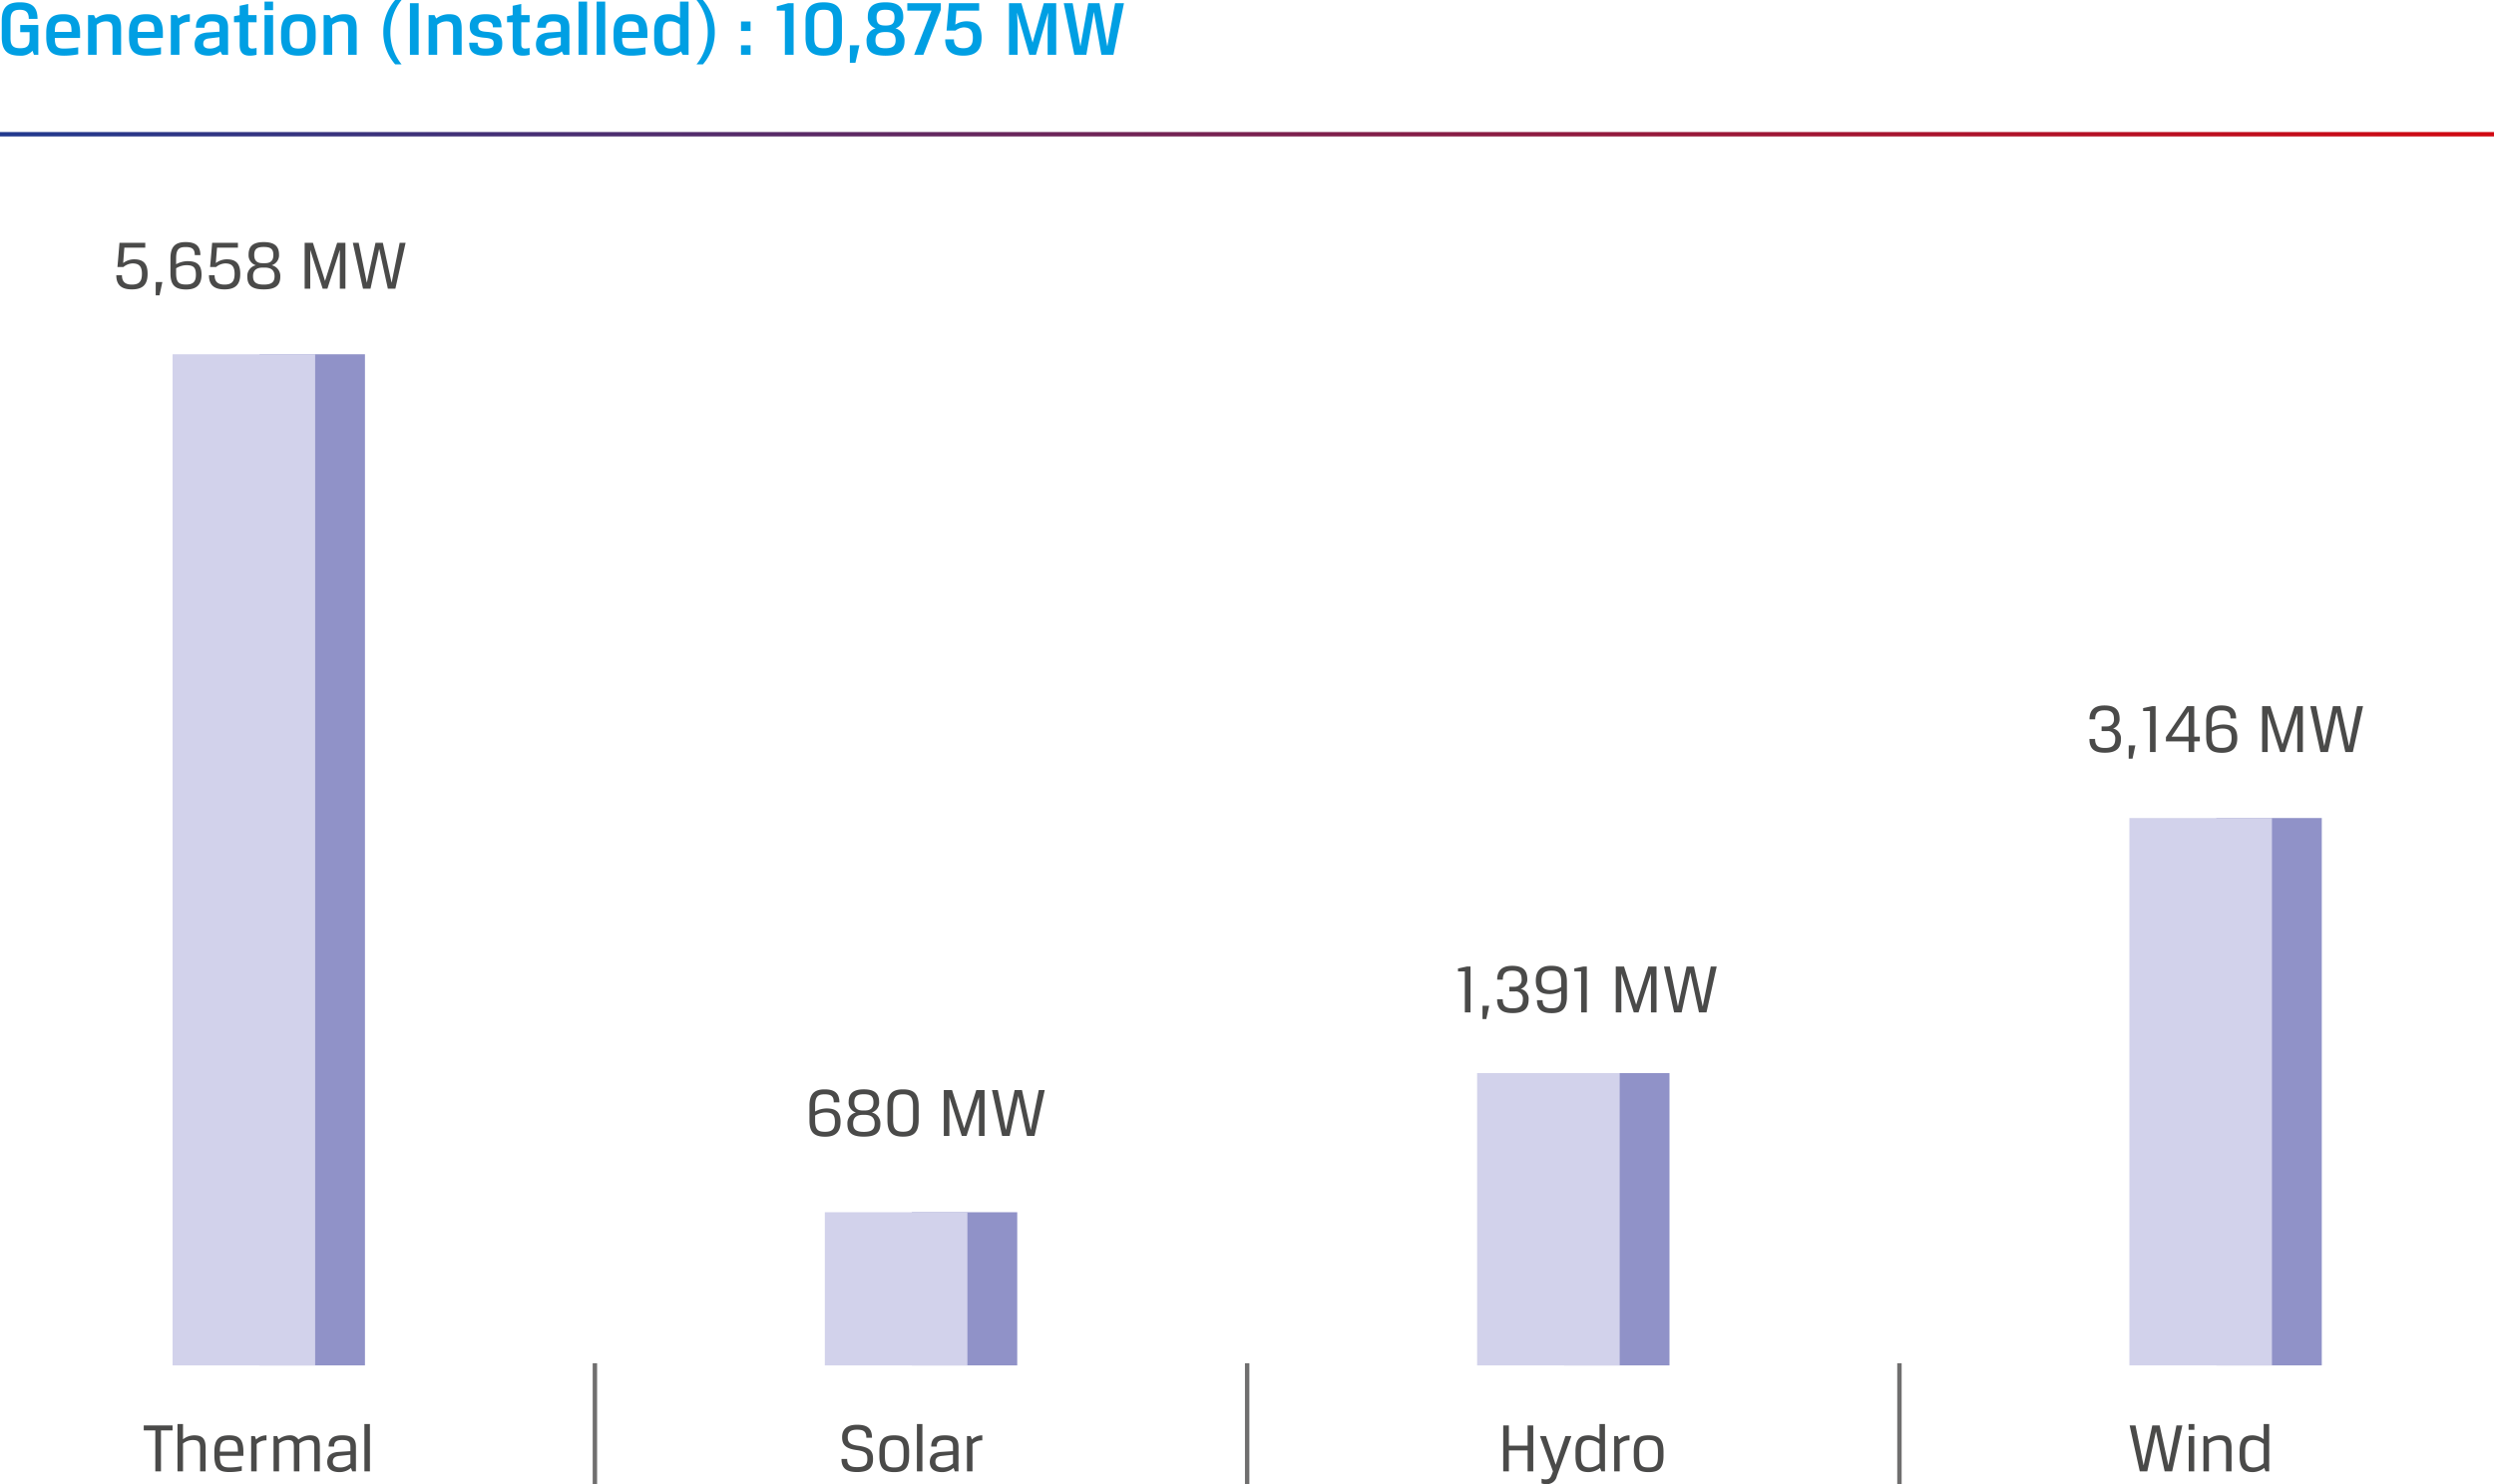 <svg xmlns="http://www.w3.org/2000/svg" xmlns:xlink="http://www.w3.org/1999/xlink" width="565" height="336.3" viewBox="0 0 565 336.3">
  <defs>
    <linearGradient id="linear-gradient" y1="0.5" x2="1" y2="0.5" gradientUnits="objectBoundingBox">
      <stop offset="0" stop-color="#213a8f"/>
      <stop offset="1" stop-color="#d20911"/>
    </linearGradient>
  </defs>
  <g id="Group_474" data-name="Group 474" transform="translate(-673.5 -2490.58)">
    <path id="Path_1175" data-name="Path 1175" d="M5,.2A3.511,3.511,0,0,0,7.866-.918L8.19,0h.99V-6.75h-4.1v1.62H7.2v1.584C7.2-2,6.57-1.494,5.094-1.494c-1.53,0-2.214-.5-2.214-2.3V-7.9c0-1.746.648-2.3,2.124-2.3,1.422,0,2.016.612,2.016,2.052H9C9-10.782,7.776-11.9,5-11.9,2.178-11.9.9-10.728.9-7.7V-4C.9-.972,2.16.2,5,.2Zm7.92-5.382c0-1.728.306-2.394,1.944-2.394,1.692,0,1.836.738,1.836,2.394Zm1.944,3.762c-1.512,0-1.944-.594-1.944-2.394h5.724V-4.968c0-3.294-1.368-4.23-3.78-4.23-2.538,0-3.888.972-3.888,4.23v.936C10.98-.666,12.348.2,14.994.2a16.484,16.484,0,0,0,3.222-.324V-1.71A17.289,17.289,0,0,1,14.868-1.422ZM20.448-9V0h1.944V-6.786a3.254,3.254,0,0,1,2.07-.792c1.026,0,1.53.342,1.53,1.638V0h1.944V-5.94c0-2.3-.7-3.258-2.79-3.258a4.709,4.709,0,0,0-2.97.972L21.78-9ZM31.68-5.184c0-1.728.306-2.394,1.944-2.394,1.692,0,1.836.738,1.836,2.394Zm1.944,3.762c-1.512,0-1.944-.594-1.944-2.394H37.4V-4.968c0-3.294-1.368-4.23-3.78-4.23-2.538,0-3.888.972-3.888,4.23v.936C29.736-.666,31.1.2,33.75.2a16.484,16.484,0,0,0,3.222-.324V-1.71A17.289,17.289,0,0,1,33.624-1.422ZM43.506-9.2a3.881,3.881,0,0,0-2.574.972L40.536-9H39.2V0h1.944V-6.678a3.4,3.4,0,0,1,2.358-.792ZM50.22-4v1.782a3.207,3.207,0,0,1-2.286.792c-.954,0-1.386-.432-1.386-1.1s.36-1.062,1.188-1.17ZM47.808.2a4.118,4.118,0,0,0,2.628-.972l.4.774h1.332V-6.156c0-2.124-.972-3.042-3.636-3.042-2.43,0-3.636.918-3.636,3.06h1.944c0-.918.414-1.44,1.692-1.44,1.368,0,1.692.5,1.692,1.422v.918l-2.682.18c-1.98.144-2.952,1.062-2.952,2.682C44.586-.81,45.54.2,47.808.2ZM58.626-1.566a4.38,4.38,0,0,1-1.044.144c-.612,0-.846-.342-.846-.9V-7.38h1.89V-9h-1.89v-2.52l-1.944.414V-9l-1.278.27v1.35h1.278v5.04c0,1.692.63,2.538,2.322,2.538A6.161,6.161,0,0,0,58.626,0ZM60.426,0H62.37V-9H60.426Zm0-10.116H62.37V-12.06H60.426ZM72.018-4.968c0-3.222-1.3-4.23-3.924-4.23S64.17-8.19,64.17-4.968v.936C64.17-.81,65.412.2,68.094.2s3.924-1.008,3.924-4.23Zm-1.944.936c0,2.088-.468,2.61-1.98,2.61s-1.98-.522-1.98-2.61v-.936c0-2.088.468-2.61,1.98-2.61s1.98.522,1.98,2.61ZM73.818-9V0h1.944V-6.786a3.254,3.254,0,0,1,2.07-.792c1.026,0,1.53.342,1.53,1.638V0h1.944V-5.94c0-2.3-.7-3.258-2.79-3.258a4.709,4.709,0,0,0-2.97.972L75.15-9Zm15.12,3.87a11.382,11.382,0,0,1,2.538-7.29H90.018a10.989,10.989,0,0,0-2.682,7.29,10.989,10.989,0,0,0,2.682,7.29h1.458A11.382,11.382,0,0,1,88.938-5.13ZM93.366,0h1.98V-11.7h-1.98ZM97.6-9V0H99.54V-6.786a3.254,3.254,0,0,1,2.07-.792c1.026,0,1.53.342,1.53,1.638V0h1.944V-5.94c0-2.3-.7-3.258-2.79-3.258a4.709,4.709,0,0,0-2.97.972L98.928-9Zm16.686,6.444c0-1.764-.7-2.43-3.69-2.664-1.386-.108-1.746-.468-1.746-1.242s.414-1.116,1.638-1.116c1.458,0,1.674.612,1.674,1.35H114.1c0-2.16-1.026-2.97-3.618-2.97-2.268,0-3.564.846-3.564,2.718,0,1.638.72,2.394,3.312,2.61,1.8.144,2.106.486,2.106,1.314,0,.756-.27,1.134-1.818,1.134-1.458,0-1.8-.36-1.8-1.332h-1.926c0,1.908.792,2.952,3.726,2.952C113.994.2,114.282-1.134,114.282-2.556Zm6.192.99a4.38,4.38,0,0,1-1.044.144c-.612,0-.846-.342-.846-.9V-7.38h1.89V-9h-1.89v-2.52l-1.944.414V-9l-1.278.27v1.35h1.278v5.04c0,1.692.63,2.538,2.322,2.538a6.161,6.161,0,0,0,1.512-.2ZM127.548-4v1.782a3.207,3.207,0,0,1-2.286.792c-.954,0-1.386-.432-1.386-1.1s.36-1.062,1.188-1.17ZM125.136.2a4.118,4.118,0,0,0,2.628-.972l.4.774h1.332V-6.156c0-2.124-.972-3.042-3.636-3.042-2.43,0-3.636.918-3.636,3.06h1.944c0-.918.414-1.44,1.692-1.44,1.368,0,1.692.5,1.692,1.422v.918l-2.682.18c-1.98.144-2.952,1.062-2.952,2.682C121.914-.81,122.868.2,125.136.2Zm6.426-.2h1.944V-12.06h-1.944Zm4.1,0h1.944V-12.06h-1.944Zm5.778-5.184c0-1.728.306-2.394,1.944-2.394,1.692,0,1.836.738,1.836,2.394Zm1.944,3.762c-1.512,0-1.944-.594-1.944-2.394h5.724V-4.968c0-3.294-1.368-4.23-3.78-4.23-2.538,0-3.888.972-3.888,4.23v.936c0,3.366,1.368,4.23,4.014,4.23a16.484,16.484,0,0,0,3.222-.324V-1.71A17.289,17.289,0,0,1,143.388-1.422Zm11.16-10.638v3.69a4.339,4.339,0,0,0-2.5-.828c-2.016,0-3.348.666-3.348,3.924v1.548C148.7-.468,150.03.2,152.046.2a4.3,4.3,0,0,0,2.718-.972l.4.774h1.332V-12.06Zm0,9.846a3.21,3.21,0,0,1-2.2.792c-1.116,0-1.71-.594-1.71-2.394V-5.184c0-1.854.594-2.394,1.71-2.394a3.21,3.21,0,0,1,2.2.792ZM160.83-5.13a11.382,11.382,0,0,1-2.538,7.29h1.458a10.989,10.989,0,0,0,2.682-7.29,10.989,10.989,0,0,0-2.682-7.29h-1.458A11.382,11.382,0,0,1,160.83-5.13ZM168.372,0h2.16V-2.16h-2.16Zm0-5.4h2.16V-7.56h-2.16ZM180.288,0V-11.7h-1.224l-2.592.72v.972h1.836V0Zm4.68-7.848c0-1.908.666-2.358,2.142-2.358s2.142.45,2.142,2.358v4c0,1.908-.666,2.358-2.142,2.358s-2.142-.45-2.142-2.358Zm6.264.054c0-2.97-1.332-4.1-4.122-4.1s-4.122,1.134-4.122,4.1v3.87C182.988-.954,184.32.2,187.11.2s4.122-1.152,4.122-4.122Zm1.8,9.594h1.26l.9-3.96h-2.16ZM201.114.2c2.934,0,4.3-.918,4.3-3.312a2.8,2.8,0,0,0-2.052-2.88,2.632,2.632,0,0,0,1.764-2.628c0-2.394-1.422-3.276-4.014-3.276-2.61,0-4.014.882-4.014,3.276a2.611,2.611,0,0,0,1.764,2.628,2.783,2.783,0,0,0-2.052,2.88C196.812-.72,198.18.2,201.114.2Zm0-10.4c1.4,0,2.034.378,2.034,1.746,0,1.476-.7,1.818-2.034,1.818s-2.034-.324-2.034-1.818C199.08-9.828,199.71-10.206,201.114-10.206Zm0,8.712c-1.584,0-2.286-.486-2.286-1.8,0-1.368.666-1.872,2.286-1.872s2.286.5,2.286,1.872C203.4-1.98,202.7-1.494,201.114-1.494ZM209.682,0l3.96-10.224V-11.7h-7.6v1.692h5.49L207.594,0Zm7.488-10.008h5.148V-11.7h-6.84l-.54,6.21h2.034a3.306,3.306,0,0,1,1.836-.72c1.4,0,2.088.63,2.088,2.34s-.684,2.376-2.16,2.376-2.124-.666-2.124-2h-1.98c0,2.394,1.224,3.69,4.1,3.69,3.024,0,4.14-1.44,4.14-4.068,0-2.88-1.35-3.726-3.528-3.726a4.761,4.761,0,0,0-2.43.756Zm20.772.45-.108,3.2V0h1.944V-11.7H236.97l-2.52,8.874h-.036l-2.52-8.874h-2.808V0h1.944V-6.354l-.108-3.2L233.676,0h1.512ZM250.02,0h2.718l2.394-11.7h-2.016L251.37-1.98h-.036l-1.746-9.72h-2.556l-1.746,9.72h-.036L243.5-11.7h-2.016L243.882,0H246.6l1.71-9.72Z" transform="translate(673 2503)" fill="#009fe3"/>
    <path id="Line_381" data-name="Line 381" d="M565,.5H0v-1H565Z" transform="translate(673.5 2521)" fill="url(#linear-gradient)"/>
    <path id="Path_1156" data-name="Path 1156" d="M2.672-9.3H7.408v-1.1H1.568c-.144,1.84-.3,3.664-.464,5.488h1.36a3.441,3.441,0,0,1,2.064-.816c1.392,0,2.128.592,2.128,2.352,0,1.7-.608,2.448-2.288,2.448-1.632,0-2.24-.784-2.24-2.128H.848c0,2,.928,3.216,3.52,3.216,2.608,0,3.568-1.216,3.568-3.536,0-2.5-1.152-3.28-3.072-3.28A4.171,4.171,0,0,0,2.4-5.808Zm7.1,10.8h.864L11.28-1.5h-1.5ZM14.4-6.864c0-2.016.592-2.576,2.16-2.576s2.064.544,2.064,1.824H19.9c-.016-1.984-.976-2.944-3.344-2.944-2.384,0-3.44,1.072-3.44,3.7V-3.5c0,2.608.976,3.68,3.568,3.68,2.48,0,3.472-1.232,3.472-3.36,0-2.064-.864-3.056-3.152-3.056a5.468,5.468,0,0,0-2.608.7Zm2.336,1.536c1.664,0,2.144.592,2.144,2.176,0,1.552-.608,2.208-2.224,2.208-1.664,0-2.256-.528-2.256-2.56v-1.12A4.533,4.533,0,0,1,16.736-5.328ZM23.664-9.3H28.4v-1.1H22.56c-.144,1.84-.3,3.664-.464,5.488h1.36a3.441,3.441,0,0,1,2.064-.816c1.392,0,2.128.592,2.128,2.352,0,1.7-.608,2.448-2.288,2.448-1.632,0-2.24-.784-2.24-2.128H21.84c0,2,.928,3.216,3.52,3.216,2.608,0,3.568-1.216,3.568-3.536,0-2.5-1.152-3.28-3.072-3.28a4.171,4.171,0,0,0-2.464.848ZM34.256.16C36.848.16,38-.672,38-2.736a2.5,2.5,0,0,0-1.952-2.576,2.365,2.365,0,0,0,1.664-2.432c0-2.064-1.28-2.816-3.456-2.816s-3.44.752-3.44,2.816a2.353,2.353,0,0,0,1.648,2.432,2.489,2.489,0,0,0-1.936,2.576C30.528-.672,31.664.16,34.256.16Zm0-9.616c1.488,0,2.176.416,2.176,1.824,0,1.28-.64,1.856-1.936,1.856h-.48c-1.28,0-1.92-.56-1.92-1.856C32.1-9.04,32.784-9.456,34.256-9.456Zm0,8.528c-1.728,0-2.432-.544-2.432-1.9,0-1.152.592-1.952,2.192-1.952h.48c1.616,0,2.208.8,2.208,1.952C36.7-1.472,35.984-.928,34.256-.928ZM51.488,0h1.264V-10.4H50.88L48.144-1.776h-.016L45.392-10.4H43.52V0h1.264V-8.8L47.6,0h1.072l2.816-8.8Zm10.88,0h1.7l2.32-10.4H65.04c-.592,3.008-1.216,6-1.808,8.992H63.2L61.232-10.4H59.568c-.64,3.008-1.312,6-1.952,8.992h-.032L55.76-10.4H54.432L56.736,0h1.7L60.4-9.04Z" transform="translate(699 2556)" fill="#4a4a49"/>
    <path id="Path_1157" data-name="Path 1157" d="M-23.312,0h1.28V-9.28h2.624V-10.4h-6.528v1.12h2.624Zm6.272-10.72h-1.248V0h1.248V-6.3a3.555,3.555,0,0,1,2.192-.8c1.152,0,1.68.352,1.68,1.776V0h1.248V-5.328c0-2.064-.72-2.832-2.592-2.832a4.242,4.242,0,0,0-2.528.9Zm8.352,6.256c0-2,.464-2.64,2.1-2.64,1.648,0,1.984.672,1.984,2.64ZM-6.5-.88c-1.68,0-2.192-.544-2.192-2.64H-3.36v-.928c0-2.944-1.072-3.712-3.232-3.712-2.224,0-3.344.8-3.344,3.728v.864C-9.936-.56-8.8.16-6.512.16A13.175,13.175,0,0,0-3.728-.128V-1.184A13.274,13.274,0,0,1-6.5-.88ZM1.872-8.16A3.383,3.383,0,0,0-.48-7.216L-.768-8H-1.6V0H-.352V-6.176a2.908,2.908,0,0,1,2.224-.832ZM4.3-8H3.472V0H4.72V-6.3A3.363,3.363,0,0,1,6.7-7.1c1.072,0,1.376.368,1.376,1.536V0H9.328V-6.3a3.555,3.555,0,0,1,1.984-.8c1.072,0,1.392.368,1.392,1.536V0h1.248V-5.568c0-1.744-.4-2.592-2.256-2.592A4.35,4.35,0,0,0,9.12-7.2a2.246,2.246,0,0,0-2.032-.96,4.118,4.118,0,0,0-2.5.944ZM15.632-2.112c0,1.5.976,2.288,2.8,2.288a3.863,3.863,0,0,0,2.576-.96L21.3,0h.832V-5.536c0-1.9-.832-2.624-3.088-2.624-1.968,0-3.088.624-3.088,2.544H17.2c0-1.088.5-1.488,1.84-1.488,1.472,0,1.84.448,1.84,1.568v.96l-2.7.176C16.464-4.288,15.632-3.488,15.632-2.112Zm2.9,1.232c-1.056,0-1.632-.416-1.632-1.3,0-.8.448-1.2,1.408-1.312L20.88-3.76v1.968A3.26,3.26,0,0,1,18.528-.88Zm5.52.88H25.3V-10.72H24.048Z" transform="translate(732 2824)" fill="#4a4a49"/>
    <path id="Path_1158" data-name="Path 1158" d="M-12.512-4.832c2.176.3,2.5.816,2.5,2.032,0,1.312-.576,1.84-2.3,1.84-1.52,0-2.272-.384-2.272-1.856h-1.28C-15.872-.528-14.544.16-12.32.16c2.5,0,3.6-.88,3.6-2.96,0-1.792-.672-2.64-3.408-3.008-1.872-.256-2.32-.768-2.32-1.92,0-1.2.688-1.712,2.112-1.712,1.5,0,2.1.432,2.1,1.824h1.28c0-2.16-1.088-2.944-3.392-2.944-2.288,0-3.376,1.024-3.376,2.832C-15.728-5.968-14.848-5.152-12.512-4.832Zm11.968.4c0-2.88-1.04-3.728-3.376-3.728-2.32,0-3.36.848-3.36,3.728v.864C-7.28-.688-6.272.176-3.92.176S-.544-.688-.544-3.568Zm-1.248.864C-1.792-1.408-2.3-.88-3.92-.88s-2.112-.528-2.112-2.688v-.864c0-2.144.5-2.672,2.112-2.672s2.128.528,2.128,2.672ZM1.216,0H2.464V-10.72H1.216ZM4.144-2.112c0,1.5.976,2.288,2.8,2.288A3.863,3.863,0,0,0,9.52-.784L9.808,0h.832V-5.536c0-1.9-.832-2.624-3.088-2.624-1.968,0-3.088.624-3.088,2.544H5.712c0-1.088.5-1.488,1.84-1.488,1.472,0,1.84.448,1.84,1.568v.96l-2.7.176C4.976-4.288,4.144-3.488,4.144-2.112ZM7.04-.88c-1.056,0-1.632-.416-1.632-1.3,0-.8.448-1.2,1.408-1.312L9.392-3.76v1.968A3.26,3.26,0,0,1,7.04-.88Zm8.992-7.28a3.383,3.383,0,0,0-2.352.944L13.392-8H12.56V0h1.248V-6.176a2.908,2.908,0,0,1,2.224-.832Z" transform="translate(880 2824)" fill="#4a4a49"/>
    <path id="Path_1159" data-name="Path 1159" d="M-11.152-10.4h-1.28v4.576h-4.24V-10.4h-1.28V0h1.28V-4.736h4.24V0h1.28ZM-6.688,0l-.256.688c-.336.9-.672,1.136-1.424,1.136a2.767,2.767,0,0,1-.9-.144V2.736a2.767,2.767,0,0,0,.9.144,2.273,2.273,0,0,0,2.56-1.792L-2.512-8H-3.856L-6.048-1.536H-6.08L-8.272-8h-1.36ZM1.6-.88C.256-.88-.336-1.44-.336-3.472V-4.528C-.336-6.576.256-7.1,1.6-7.1a3.619,3.619,0,0,1,2.256.912V-1.84A3.383,3.383,0,0,1,1.6-.88ZM1.44.176a4.288,4.288,0,0,0,2.544-.96L4.272,0H5.1V-10.72H3.856v3.44A4.339,4.339,0,0,0,1.44-8.16c-1.872,0-3.024.656-3.024,3.6v1.136C-1.584-.5-.432.176,1.44.176ZM10.656-8.16A3.383,3.383,0,0,0,8.3-7.216L8.016-8H7.184V0H8.432V-6.176a2.908,2.908,0,0,1,2.224-.832Zm7.7,3.728c0-2.88-1.04-3.728-3.376-3.728-2.32,0-3.36.848-3.36,3.728v.864c0,2.88,1.008,3.744,3.36,3.744s3.376-.864,3.376-3.744ZM17.1-3.568c0,2.16-.512,2.688-2.128,2.688s-2.112-.528-2.112-2.688v-.864c0-2.144.5-2.672,2.112-2.672S17.1-6.576,17.1-4.432Z" transform="translate(1032 2824)" fill="#4a4a49"/>
    <path id="Path_1160" data-name="Path 1160" d="M-8.112,0h1.7L-4.1-10.4H-5.44c-.592,3.008-1.216,6-1.808,8.992H-7.28L-9.248-10.4h-1.664c-.64,3.008-1.312,6-1.952,8.992H-12.9L-14.72-10.4h-1.328l2.3,10.4h1.7l1.968-9.04Zm5.456,0h1.248V-8H-2.656Zm-.032-9.408h1.312V-10.72H-2.688ZM.672-8V0H1.92V-6.3a3.555,3.555,0,0,1,2.192-.8c1.152,0,1.68.352,1.68,1.776V0H7.04V-5.328c0-2.128-.768-2.832-2.608-2.832a4.133,4.133,0,0,0-2.64.944L1.5-8ZM12.064-.88c-1.344,0-1.936-.56-1.936-2.592V-4.528c0-2.048.592-2.576,1.936-2.576a3.619,3.619,0,0,1,2.256.912V-1.84A3.383,3.383,0,0,1,12.064-.88ZM11.9.176a4.288,4.288,0,0,0,2.544-.96L14.736,0h.832V-10.72H14.32v3.44A4.339,4.339,0,0,0,11.9-8.16c-1.872,0-3.024.656-3.024,3.6v1.136C8.88-.5,10.032.176,11.9.176Z" transform="translate(1172 2824)" fill="#4a4a49"/>
    <path id="Path_1161" data-name="Path 1161" d="M2.16-6.864c0-2.016.592-2.576,2.16-2.576S6.384-8.9,6.384-7.616h1.28C7.648-9.6,6.688-10.56,4.32-10.56c-2.384,0-3.44,1.072-3.44,3.7V-3.5C.88-.9,1.856.176,4.448.176c2.48,0,3.472-1.232,3.472-3.36,0-2.064-.864-3.056-3.152-3.056a5.468,5.468,0,0,0-2.608.7ZM4.5-5.328c1.664,0,2.144.592,2.144,2.176C6.64-1.6,6.032-.944,4.416-.944,2.752-.944,2.16-1.472,2.16-3.5v-1.12A4.533,4.533,0,0,1,4.5-5.328ZM13.2.16c2.592,0,3.744-.832,3.744-2.9a2.5,2.5,0,0,0-1.952-2.576,2.365,2.365,0,0,0,1.664-2.432c0-2.064-1.28-2.816-3.456-2.816s-3.44.752-3.44,2.816a2.353,2.353,0,0,0,1.648,2.432A2.489,2.489,0,0,0,9.472-2.736C9.472-.672,10.608.16,13.2.16Zm0-9.616c1.488,0,2.176.416,2.176,1.824,0,1.28-.64,1.856-1.936,1.856h-.48c-1.28,0-1.92-.56-1.92-1.856C11.04-9.04,11.728-9.456,13.2-9.456Zm0,8.528c-1.728,0-2.432-.544-2.432-1.9,0-1.152.592-1.952,2.192-1.952h.48c1.616,0,2.208.8,2.208,1.952C15.648-1.472,14.928-.928,13.2-.928ZM24.336-3.616c0,2.048-.656,2.656-2.256,2.656-1.616,0-2.256-.608-2.256-2.656V-6.768c0-2.064.624-2.672,2.256-2.672,1.6,0,2.256.608,2.256,2.656Zm-5.792,0C18.544-.848,19.616.16,22.08.16s3.536-1.008,3.536-3.776V-6.784c0-2.752-1.072-3.776-3.536-3.776s-3.536,1.008-3.536,3.776ZM39.28,0h1.264V-10.4H38.672L35.936-1.776H35.92L33.184-10.4H31.312V0h1.264V-8.8L35.392,0h1.072L39.28-8.8ZM50.16,0h1.7l2.32-10.4H52.832c-.592,3.008-1.216,6-1.808,8.992h-.032L49.024-10.4H47.36c-.64,3.008-1.312,6-1.952,8.992h-.032L43.552-10.4H42.224L44.528,0h1.7l1.968-9.04Z" transform="translate(856 2748)" fill="#4a4a49"/>
    <path id="Path_1162" data-name="Path 1162" d="M3.632,0V-10.4H2.848L.8-9.952v.672H2.352V0Zm2.72,1.5h.864L7.856-1.5h-1.5ZM15.5-2.944c0,1.456-.7,2.016-2.336,2.016-1.648,0-2.224-.608-2.224-2.048H9.664c0,2.16.992,3.136,3.5,3.136C15.744.16,16.8-.864,16.8-2.912a2.268,2.268,0,0,0-1.792-2.416A2.226,2.226,0,0,0,16.5-7.5c0-2.032-.992-3.056-3.408-3.056C10.8-10.56,9.68-9.52,9.68-7.408h1.28c0-1.456.624-2.048,2.128-2.048,1.552,0,2.128.576,2.128,1.936A1.523,1.523,0,0,1,13.7-5.808h-1.28v1.056h1.328A1.63,1.63,0,0,1,15.5-2.944ZM22.032-.928c-1.568,0-2.064-.576-2.064-1.84h-1.28C18.7-.784,19.664.176,22.032.176c2.384,0,3.44-1.072,3.44-3.712V-6.9c0-2.608-.976-3.664-3.568-3.664-2.48,0-3.472,1.216-3.472,3.344,0,2.08.864,3.072,3.152,3.072a5.518,5.518,0,0,0,2.608-.7V-3.52C24.192-1.52,23.6-.928,22.032-.928Zm-.176-4.128c-1.664,0-2.144-.592-2.144-2.192,0-1.536.608-2.208,2.224-2.208,1.664,0,2.256.528,2.256,2.56V-5.76A4.578,4.578,0,0,1,21.856-5.056ZM29.984,0V-10.4H29.2l-2.048.448v.672H28.7V0ZM44.512,0h1.264V-10.4H43.9L41.168-1.776h-.016L38.416-10.4H36.544V0h1.264V-8.8L40.624,0H41.7l2.816-8.8Zm10.88,0h1.7l2.32-10.4H58.064c-.592,3.008-1.216,6-1.808,8.992h-.032L54.256-10.4H52.592c-.64,3.008-1.312,6-1.952,8.992h-.032L48.784-10.4H47.456L49.76,0h1.7l1.968-9.04Z" transform="translate(1003 2720)" fill="#4a4a49"/>
    <path id="Path_1163" data-name="Path 1163" d="M6.688-2.944c0,1.456-.7,2.016-2.336,2.016-1.648,0-2.224-.608-2.224-2.048H.848C.848-.816,1.84.16,4.352.16,6.928.16,7.984-.864,7.984-2.912A2.268,2.268,0,0,0,6.192-5.328,2.226,2.226,0,0,0,7.68-7.5c0-2.032-.992-3.056-3.408-3.056C1.984-10.56.864-9.52.864-7.408h1.28c0-1.456.624-2.048,2.128-2.048C5.824-9.456,6.4-8.88,6.4-7.52A1.523,1.523,0,0,1,4.88-5.808H3.6v1.056H4.928A1.63,1.63,0,0,1,6.688-2.944ZM9.744,1.5h.864l.64-3.008h-1.5ZM15.84,0V-10.4h-.784l-2.048.448v.672H14.56V0Zm7.472,0h1.28V-2.416h1.264V-3.488H24.592V-10.4H22.944L18.176-3.376v.96h5.136Zm-3.84-3.488,3.84-5.7v5.7Zm9.1-3.376c0-2.016.592-2.576,2.16-2.576S32.8-8.9,32.8-7.616h1.28C34.064-9.6,33.1-10.56,30.736-10.56c-2.384,0-3.44,1.072-3.44,3.7V-3.5c0,2.608.976,3.68,3.568,3.68,2.48,0,3.472-1.232,3.472-3.36,0-2.064-.864-3.056-3.152-3.056a5.468,5.468,0,0,0-2.608.7Zm2.336,1.536c1.664,0,2.144.592,2.144,2.176,0,1.552-.608,2.208-2.224,2.208-1.664,0-2.256-.528-2.256-2.56v-1.12A4.533,4.533,0,0,1,30.912-5.328ZM47.936,0H49.2V-10.4H47.328L44.592-1.776h-.016L41.84-10.4H39.968V0h1.264V-8.8L44.048,0H45.12l2.816-8.8Zm10.88,0h1.7l2.32-10.4H61.488c-.592,3.008-1.216,6-1.808,8.992h-.032L57.68-10.4H56.016c-.64,3.008-1.312,6-1.952,8.992h-.032L52.208-10.4H50.88L53.184,0h1.7l1.968-9.04Z" transform="translate(1146 2661)" fill="#4a4a49"/>
    <path id="Path_1164" data-name="Path 1164" d="M0,0H23.894V34.712H0Z" transform="translate(880.052 2765.28)" fill="#9092c8"/>
    <path id="Path_1165" data-name="Path 1165" d="M0,0H32.3V34.712H0Z" transform="translate(860.362 2765.28)" fill="#d2d2eb"/>
    <path id="Path_1166" data-name="Path 1166" d="M0,0H23.894V66.239H0Z" transform="translate(1027.819 2733.753)" fill="#9092c8"/>
    <path id="Path_1167" data-name="Path 1167" d="M0,0H32.3V66.239H0Z" transform="translate(1008.13 2733.753)" fill="#d2d2eb"/>
    <path id="Path_1168" data-name="Path 1168" d="M0,0V27.374" transform="translate(808.269 2799.5)" fill="none" stroke="#706f6f" stroke-width="1"/>
    <path id="Path_1169" data-name="Path 1169" d="M0,0V27.374" transform="translate(956.037 2799.5)" fill="none" stroke="#706f6f" stroke-width="1"/>
    <path id="Path_1170" data-name="Path 1170" d="M0,0V27.374" transform="translate(1103.806 2799.5)" fill="none" stroke="#706f6f" stroke-width="1"/>
    <path id="Path_1171" data-name="Path 1171" d="M0,0H23.894V229.133H0Z" transform="translate(732.284 2570.859)" fill="#9092c8"/>
    <path id="Path_1172" data-name="Path 1172" d="M0,0H32.3V229.133H0Z" transform="translate(712.595 2570.859)" fill="#d2d2eb"/>
    <path id="Path_1173" data-name="Path 1173" d="M0,0H23.894V124.04H0Z" transform="translate(1175.591 2675.951)" fill="#9092c8"/>
    <path id="Path_1174" data-name="Path 1174" d="M0,0H32.3V124.04H0Z" transform="translate(1155.9 2675.951)" fill="#d2d2eb"/>
  </g>
</svg>
